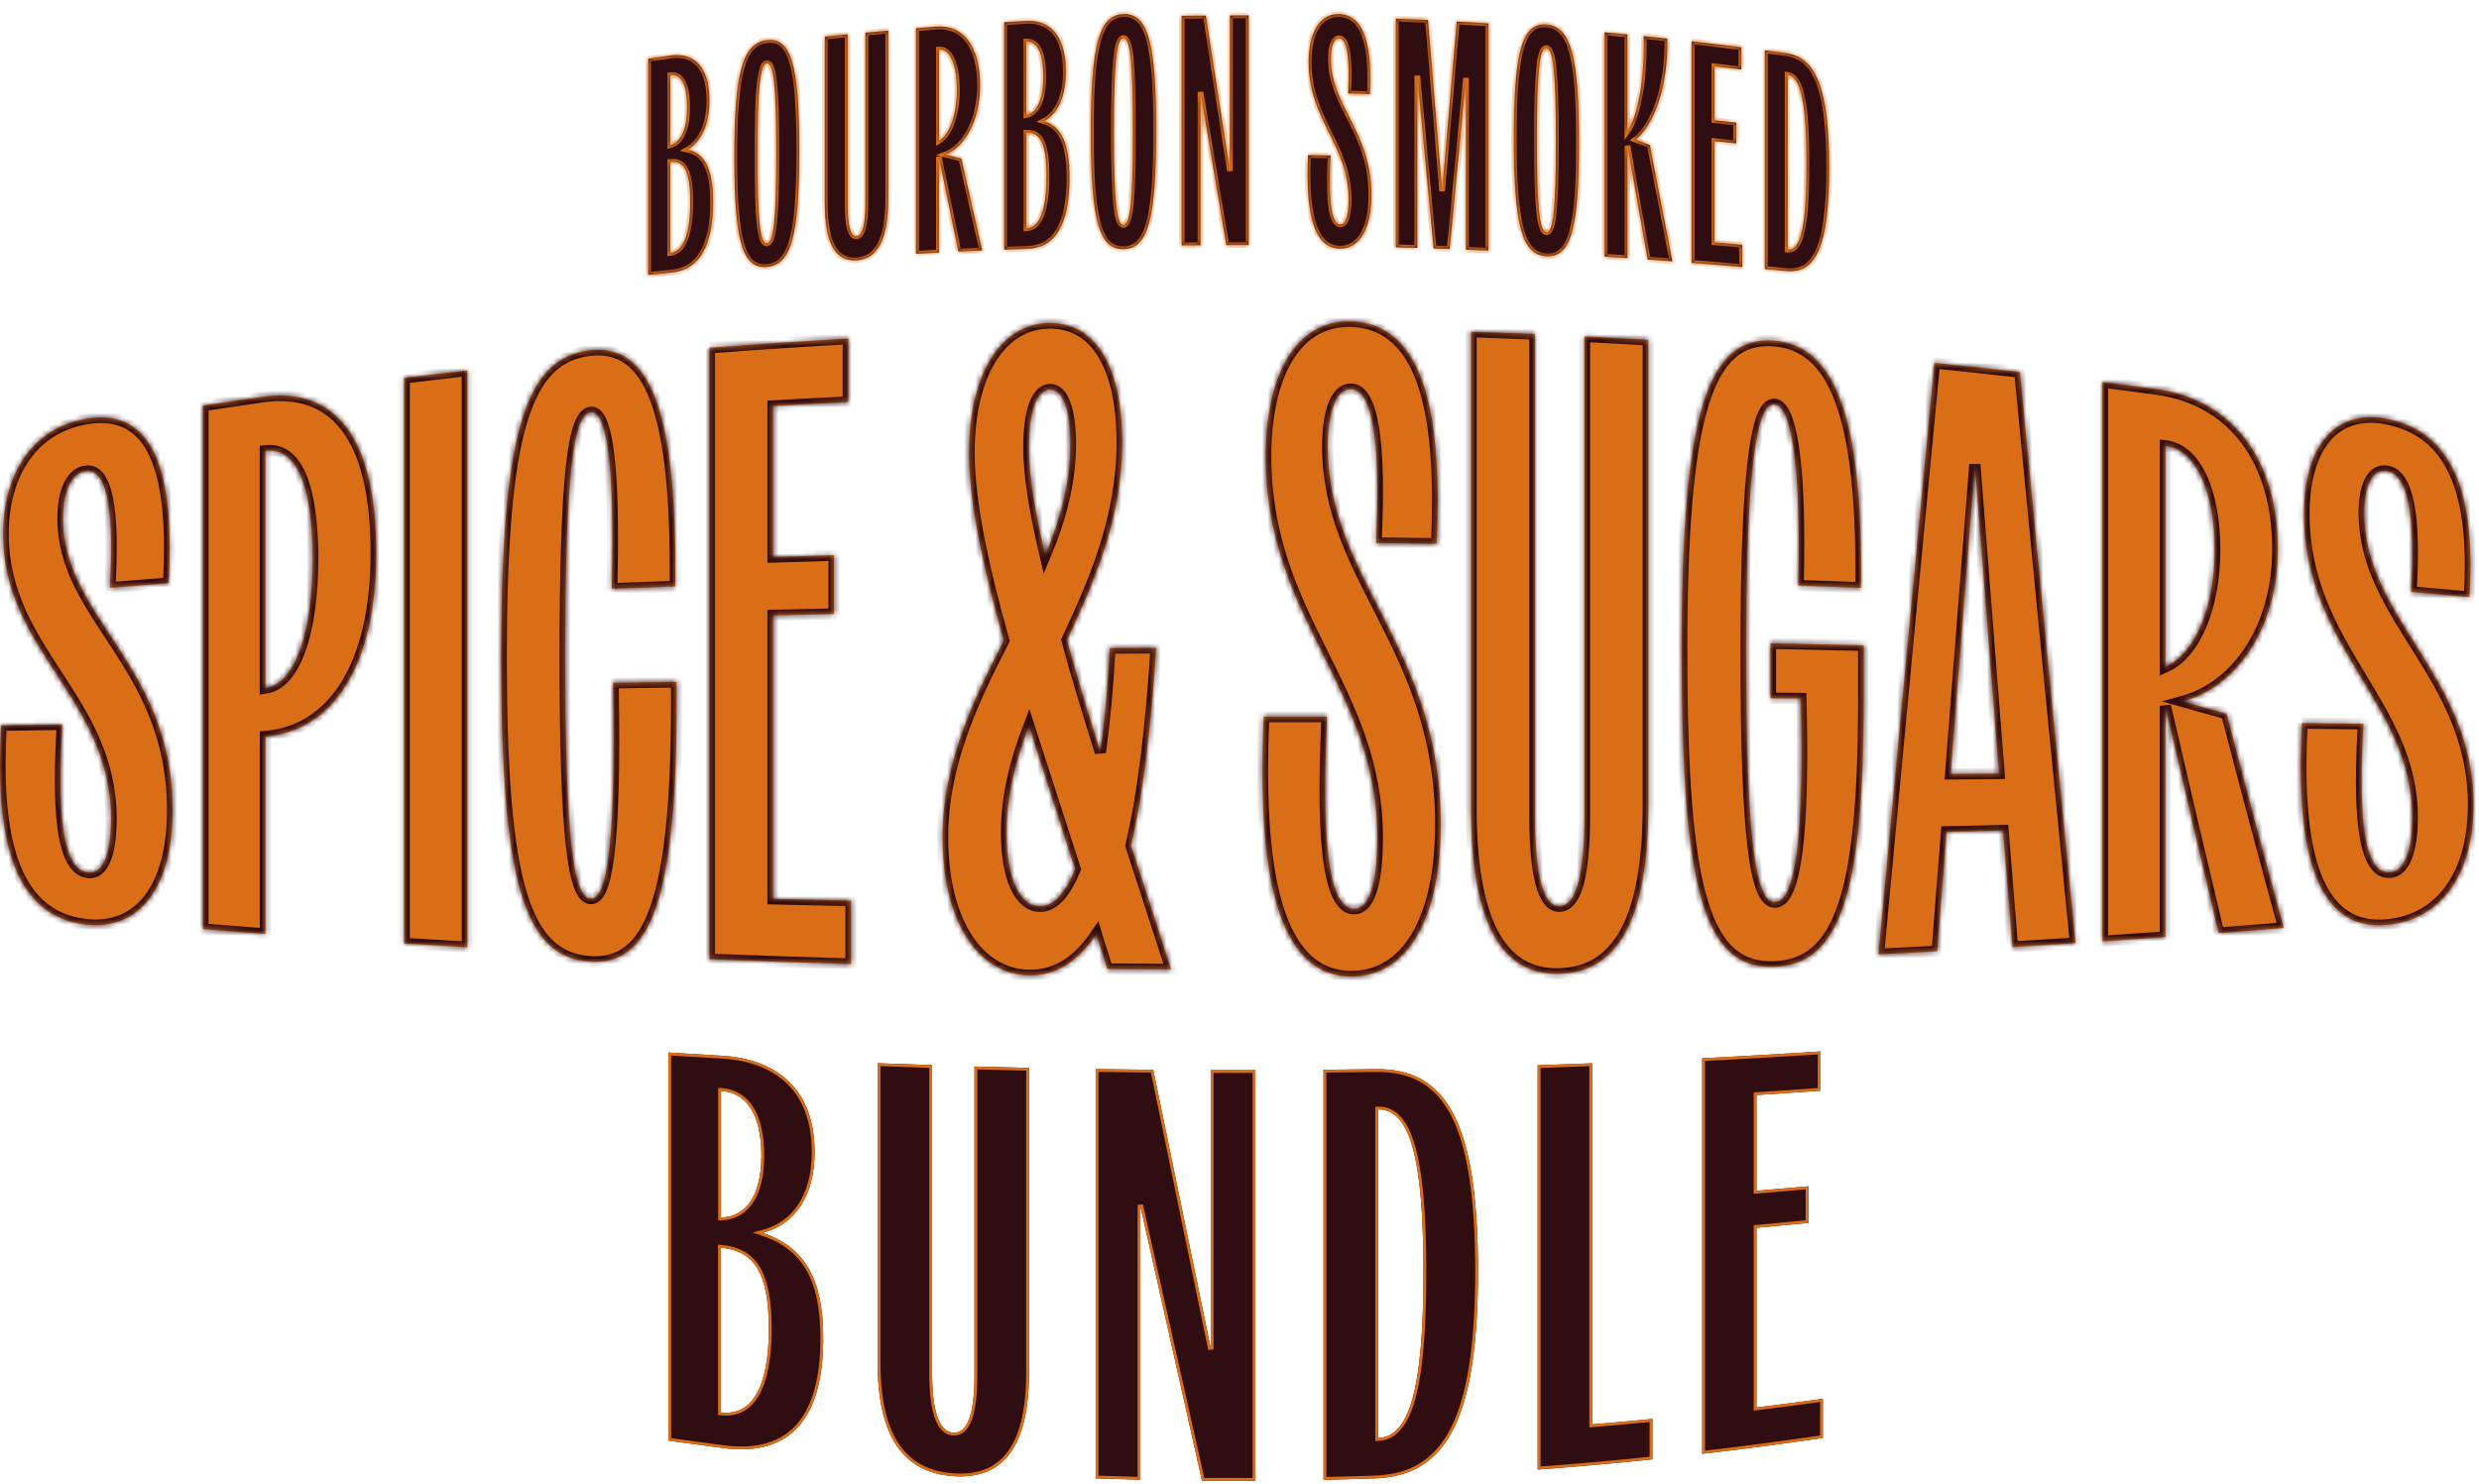 <svg xmlns="http://www.w3.org/2000/svg" fill="none" viewBox="0 0 441 264" height="264" width="441">
<g filter="url(#filter0_d_12336_2358)">
<mask fill="white" id="path-1-inside-1_12336_2358">
<path d="M0.206 127.056C3.83 127.008 7.439 126.961 11.08 126.897C10.605 135.974 9.782 152.829 15.765 153.273C18.931 153.495 19.754 148.314 19.754 143.721C19.738 122.224 0.538 113.923 0.554 92.965C0.554 82.716 5.445 74.336 15.069 72.562C28.444 70.106 30.945 84.205 29.995 101.757C26.497 102.026 23.015 102.312 19.532 102.597C20.355 88.751 19.058 81.243 15.195 81.845C12.726 82.209 11.207 85.425 11.207 90.256C11.191 107.919 30.691 116.157 30.707 142.121C30.707 155.839 24.93 163.506 15.417 162.54C1.709 161.098 -0.839 145.796 0.206 127.056Z"></path>
<path d="M36.089 70.17C39.508 69.647 42.943 69.14 46.377 68.649C59.642 66.653 66.923 75.762 66.923 96.355C66.923 116.252 59.42 128.006 47.216 129.067C47.216 140.774 47.216 152.481 47.216 164.187C43.513 163.902 39.809 163.617 36.105 163.332V70.186L36.089 70.17ZM55.621 97.417C55.621 84.443 52.772 77.52 47.2 78.217C47.2 92.3 47.2 106.367 47.2 120.45C52.645 119.658 55.621 110.121 55.621 97.417Z"></path>
<path d="M71.909 65.243C75.644 64.784 79.38 64.356 83.131 63.928V166.564C79.396 166.342 75.644 166.12 71.909 165.882V65.243Z"></path>
<path d="M89.162 115.095C89.162 75.207 93.341 61.52 105.101 60.316C115.295 59.303 120.486 70.027 120.122 102.359C116.355 102.486 112.588 102.613 108.821 102.755C109.422 79.104 107.744 71.152 105.101 71.374C101.983 71.643 100.542 82.463 100.542 114.81C100.542 147.174 101.983 157.772 105.101 157.898C107.618 158.009 109.66 150.754 109.058 119.499C112.825 119.436 116.593 119.388 120.36 119.341C120.724 159.403 115.295 169.684 105.101 169.13C93.23 168.449 89.178 155.142 89.162 115.095Z"></path>
<path d="M126.185 59.889C134.415 59.255 142.646 58.717 150.909 58.257V69.536C146.445 69.742 141.981 69.98 137.518 70.233V97.116C141.127 97.005 144.751 96.894 148.376 96.799C148.376 100.284 148.376 103.785 148.376 107.27C144.751 107.333 141.142 107.412 137.518 107.492V157.946C142.14 158.057 146.762 158.168 151.399 158.263V169.558C142.994 169.32 134.59 169.019 126.2 168.686V59.889H126.185Z"></path>
<path d="M167.671 147.142C167.671 133.978 172.989 122.873 178.561 111.991C174.81 98.605 172.388 87.231 172.388 78.518C172.388 64.831 177.833 55.738 186.428 55.485C194.785 55.247 199.629 63.01 199.629 76.68C199.629 90.035 194.785 101.314 189.815 111.895C191.509 118.216 193.566 124.869 195.751 131.871C196.479 126.501 197.08 120.323 197.444 113.321C200.183 113.321 202.937 113.305 205.675 113.29C204.82 126.485 203.491 138.715 201.196 148.473C203.586 155.807 205.96 163.158 208.35 170.508C204.551 170.492 200.753 170.461 196.97 170.429C196.368 168.306 195.64 166.342 195.038 164.235C191.889 168.924 188.011 171.633 183.056 171.554C173.86 171.395 167.687 161.748 167.687 147.142H167.671ZM184.972 159.277C187.393 159.308 189.451 157.043 191.271 152.671C188.533 144.148 185.779 135.657 183.04 127.182C180.745 133.186 179.052 139.475 179.052 146.113C179.052 154.366 181.473 159.245 184.987 159.277H184.972ZM185.937 96.846C188.596 90.494 190.417 83.967 190.417 76.981C190.417 70.978 189.087 67.271 186.776 67.318C184.354 67.382 183.025 71.453 183.025 77.615C183.025 82.637 184.117 89.084 185.937 96.846Z"></path>
<path d="M224.796 125.519C228.547 125.519 232.315 125.519 236.066 125.519C235.575 137.416 234.736 159.752 240.909 159.704C244.186 159.688 245.025 153.003 245.025 147.158C245.025 120.196 225.16 108.22 225.16 79.168C225.16 65.148 230.257 55.01 240.181 55.184C253.984 55.469 256.532 73.243 255.567 94.755C251.973 94.708 248.38 94.66 244.787 94.629C245.642 77.076 244.297 67.302 240.308 67.239C237.76 67.207 236.193 71.088 236.193 77.457C236.193 101.092 256.295 113.131 256.295 144.671C256.295 161.51 250.359 171.664 240.545 171.759C226.379 171.87 223.704 151.118 224.796 125.519Z"></path>
<path d="M261.692 141.408V57.022C265.491 57.148 269.274 57.291 273.057 57.449V143.103C273.057 153.7 274.513 159.308 277.41 159.261C280.433 159.197 281.873 153.59 281.873 143.039C281.873 114.652 281.873 86.249 281.873 57.861C285.656 58.051 289.439 58.257 293.223 58.479V141.202C293.223 161.288 288.031 170.983 277.394 171.284C266.884 171.554 261.676 161.938 261.676 141.392L261.692 141.408Z"></path>
<path d="M299.158 114.05C299.158 71.437 303.748 57.655 315.667 58.637C326.13 59.524 331.417 71.326 331.053 102.597C327.333 102.454 323.613 102.327 319.878 102.201C320.479 78.613 318.311 70.138 315.667 69.948C312.533 69.726 310.618 80.672 310.618 114.224C310.618 147.617 312.312 158.643 315.794 158.532C319.403 158.405 320.97 146.651 320.368 122.287C318.564 122.271 316.759 122.256 314.955 122.24V112.466C320.495 112.577 326.019 112.703 331.543 112.83C331.543 115.872 331.543 118.913 331.543 121.971C331.543 122.129 331.543 122.271 331.543 122.43C331.543 157.677 327.111 169.494 315.794 170.033C303.4 170.603 299.158 157.312 299.174 114.066L299.158 114.05Z"></path>
<path d="M344.143 62.582C349.208 63.089 354.273 63.643 359.322 64.213C362.63 98.668 365.923 132.552 369.215 165.819C365.479 166.057 361.744 166.294 358.008 166.516C357.454 159.625 356.9 152.702 356.331 145.78C352.991 145.859 349.635 145.938 346.28 146.017C345.726 153.083 345.156 160.18 344.602 167.276C341.135 167.467 337.653 167.641 334.171 167.815C337.495 132.267 340.803 97.163 344.127 62.598L344.143 62.582ZM355.618 135.641C354.178 117.44 352.753 99.096 351.313 80.641C349.873 98.874 348.448 117.234 347.008 135.705C349.888 135.689 352.753 135.673 355.618 135.641Z"></path>
<path d="M374.043 65.988C377.335 66.4 380.627 66.843 383.904 67.287C397.073 69.188 405.209 79.659 405.209 95.706C405.209 109.678 398.023 120.165 388.288 122.826C390.9 123.57 393.496 124.283 396.108 125.012C399.495 138.034 402.882 150.754 406.269 163.126C402.423 163.443 398.561 163.744 394.683 164.029C391.533 150.849 388.367 137.352 385.202 123.602V164.726C381.482 164.995 377.762 165.249 374.027 165.502V65.988H374.043ZM393.987 95.817C393.987 85.361 390.552 77.979 385.218 77.33V116.664C390.552 114.303 393.987 105.876 393.987 95.817Z"></path>
<path d="M409.498 126.66C413.155 126.707 416.795 126.755 420.436 126.802C419.961 136.069 419.154 153.669 425.137 153.225C428.303 153.003 429.126 147.871 429.126 143.42C429.142 123.159 409.878 113.099 409.862 89.448C409.862 78.122 414.817 70.756 424.44 72.498C437.8 75.017 440.221 88.466 439.303 104.244C435.837 103.927 432.371 103.626 428.904 103.325C429.727 90.019 428.445 82.431 424.567 81.829C422.098 81.465 420.578 84.3 420.578 89.258C420.594 108.014 440.032 118.232 440.016 141.202C440.016 153.574 434.302 161.589 424.805 162.556C411.065 163.981 408.454 147.316 409.514 126.66H409.498Z"></path>
</mask>
<path fill="#DA6E16" d="M0.206 127.056C3.83 127.008 7.439 126.961 11.08 126.897C10.605 135.974 9.782 152.829 15.765 153.273C18.931 153.495 19.754 148.314 19.754 143.721C19.738 122.224 0.538 113.923 0.554 92.965C0.554 82.716 5.445 74.336 15.069 72.562C28.444 70.106 30.945 84.205 29.995 101.757C26.497 102.026 23.015 102.312 19.532 102.597C20.355 88.751 19.058 81.243 15.195 81.845C12.726 82.209 11.207 85.425 11.207 90.256C11.191 107.919 30.691 116.157 30.707 142.121C30.707 155.839 24.93 163.506 15.417 162.54C1.709 161.098 -0.839 145.796 0.206 127.056Z"></path>
<path fill="#DA6E16" d="M36.089 70.17C39.508 69.647 42.943 69.14 46.377 68.649C59.642 66.653 66.923 75.762 66.923 96.355C66.923 116.252 59.42 128.006 47.216 129.067C47.216 140.774 47.216 152.481 47.216 164.187C43.513 163.902 39.809 163.617 36.105 163.332V70.186L36.089 70.17ZM55.621 97.417C55.621 84.443 52.772 77.52 47.2 78.217C47.2 92.3 47.2 106.367 47.2 120.45C52.645 119.658 55.621 110.121 55.621 97.417Z"></path>
<path fill="#DA6E16" d="M71.909 65.243C75.644 64.784 79.38 64.356 83.131 63.928V166.564C79.396 166.342 75.644 166.12 71.909 165.882V65.243Z"></path>
<path fill="#DA6E16" d="M89.162 115.095C89.162 75.207 93.341 61.52 105.101 60.316C115.295 59.303 120.486 70.027 120.122 102.359C116.355 102.486 112.588 102.613 108.821 102.755C109.422 79.104 107.744 71.152 105.101 71.374C101.983 71.643 100.542 82.463 100.542 114.81C100.542 147.174 101.983 157.772 105.101 157.898C107.618 158.009 109.66 150.754 109.058 119.499C112.825 119.436 116.593 119.388 120.36 119.341C120.724 159.403 115.295 169.684 105.101 169.13C93.23 168.449 89.178 155.142 89.162 115.095Z"></path>
<path fill="#DA6E16" d="M126.185 59.889C134.415 59.255 142.646 58.717 150.909 58.257V69.536C146.445 69.742 141.981 69.98 137.518 70.233V97.116C141.127 97.005 144.751 96.894 148.376 96.799C148.376 100.284 148.376 103.785 148.376 107.27C144.751 107.333 141.142 107.412 137.518 107.492V157.946C142.14 158.057 146.762 158.168 151.399 158.263V169.558C142.994 169.32 134.59 169.019 126.2 168.686V59.889H126.185Z"></path>
<path fill="#DA6E16" d="M167.671 147.142C167.671 133.978 172.989 122.873 178.561 111.991C174.81 98.605 172.388 87.231 172.388 78.518C172.388 64.831 177.833 55.738 186.428 55.485C194.785 55.247 199.629 63.01 199.629 76.68C199.629 90.035 194.785 101.314 189.815 111.895C191.509 118.216 193.566 124.869 195.751 131.871C196.479 126.501 197.08 120.323 197.444 113.321C200.183 113.321 202.937 113.305 205.675 113.29C204.82 126.485 203.491 138.715 201.196 148.473C203.586 155.807 205.96 163.158 208.35 170.508C204.551 170.492 200.753 170.461 196.97 170.429C196.368 168.306 195.64 166.342 195.038 164.235C191.889 168.924 188.011 171.633 183.056 171.554C173.86 171.395 167.687 161.748 167.687 147.142H167.671ZM184.972 159.277C187.393 159.308 189.451 157.043 191.271 152.671C188.533 144.148 185.779 135.657 183.04 127.182C180.745 133.186 179.052 139.475 179.052 146.113C179.052 154.366 181.473 159.245 184.987 159.277H184.972ZM185.937 96.846C188.596 90.494 190.417 83.967 190.417 76.981C190.417 70.978 189.087 67.271 186.776 67.318C184.354 67.382 183.025 71.453 183.025 77.615C183.025 82.637 184.117 89.084 185.937 96.846Z"></path>
<path fill="#DA6E16" d="M224.796 125.519C228.547 125.519 232.315 125.519 236.066 125.519C235.575 137.416 234.736 159.752 240.909 159.704C244.186 159.688 245.025 153.003 245.025 147.158C245.025 120.196 225.16 108.22 225.16 79.168C225.16 65.148 230.257 55.01 240.181 55.184C253.984 55.469 256.532 73.243 255.567 94.755C251.973 94.708 248.38 94.66 244.787 94.629C245.642 77.076 244.297 67.302 240.308 67.239C237.76 67.207 236.193 71.088 236.193 77.457C236.193 101.092 256.295 113.131 256.295 144.671C256.295 161.51 250.359 171.664 240.545 171.759C226.379 171.87 223.704 151.118 224.796 125.519Z"></path>
<path fill="#DA6E16" d="M261.692 141.408V57.022C265.491 57.148 269.274 57.291 273.057 57.449V143.103C273.057 153.7 274.513 159.308 277.41 159.261C280.433 159.197 281.873 153.59 281.873 143.039C281.873 114.652 281.873 86.249 281.873 57.861C285.656 58.051 289.439 58.257 293.223 58.479V141.202C293.223 161.288 288.031 170.983 277.394 171.284C266.884 171.554 261.676 161.938 261.676 141.392L261.692 141.408Z"></path>
<path fill="#DA6E16" d="M299.158 114.05C299.158 71.437 303.748 57.655 315.667 58.637C326.13 59.524 331.417 71.326 331.053 102.597C327.333 102.454 323.613 102.327 319.878 102.201C320.479 78.613 318.311 70.138 315.667 69.948C312.533 69.726 310.618 80.672 310.618 114.224C310.618 147.617 312.312 158.643 315.794 158.532C319.403 158.405 320.97 146.651 320.368 122.287C318.564 122.271 316.759 122.256 314.955 122.24V112.466C320.495 112.577 326.019 112.703 331.543 112.83C331.543 115.872 331.543 118.913 331.543 121.971C331.543 122.129 331.543 122.271 331.543 122.43C331.543 157.677 327.111 169.494 315.794 170.033C303.4 170.603 299.158 157.312 299.174 114.066L299.158 114.05Z"></path>
<path fill="#DA6E16" d="M344.143 62.582C349.208 63.089 354.273 63.643 359.322 64.213C362.63 98.668 365.923 132.552 369.215 165.819C365.479 166.057 361.744 166.294 358.008 166.516C357.454 159.625 356.9 152.702 356.331 145.78C352.991 145.859 349.635 145.938 346.28 146.017C345.726 153.083 345.156 160.18 344.602 167.276C341.135 167.467 337.653 167.641 334.171 167.815C337.495 132.267 340.803 97.163 344.127 62.598L344.143 62.582ZM355.618 135.641C354.178 117.44 352.753 99.096 351.313 80.641C349.873 98.874 348.448 117.234 347.008 135.705C349.888 135.689 352.753 135.673 355.618 135.641Z"></path>
<path fill="#DA6E16" d="M374.043 65.988C377.335 66.4 380.627 66.843 383.904 67.287C397.073 69.188 405.209 79.659 405.209 95.706C405.209 109.678 398.023 120.165 388.288 122.826C390.9 123.57 393.496 124.283 396.108 125.012C399.495 138.034 402.882 150.754 406.269 163.126C402.423 163.443 398.561 163.744 394.683 164.029C391.533 150.849 388.367 137.352 385.202 123.602V164.726C381.482 164.995 377.762 165.249 374.027 165.502V65.988H374.043ZM393.987 95.817C393.987 85.361 390.552 77.979 385.218 77.33V116.664C390.552 114.303 393.987 105.876 393.987 95.817Z"></path>
<path fill="#DA6E16" d="M409.498 126.66C413.155 126.707 416.795 126.755 420.436 126.802C419.961 136.069 419.154 153.669 425.137 153.225C428.303 153.003 429.126 147.871 429.126 143.42C429.142 123.159 409.878 113.099 409.862 89.448C409.862 78.122 414.817 70.756 424.44 72.498C437.8 75.017 440.221 88.466 439.303 104.244C435.837 103.927 432.371 103.626 428.904 103.325C429.727 90.019 428.445 82.431 424.567 81.829C422.098 81.465 420.578 84.3 420.578 89.258C420.594 108.014 440.032 118.232 440.016 141.202C440.016 153.574 434.302 161.589 424.805 162.556C411.065 163.981 408.454 147.316 409.514 126.66H409.498Z"></path>
<path mask="url(#path-1-inside-1_12336_2358)" stroke-width="2" stroke="#300D11" d="M0.206 127.056C3.83 127.008 7.439 126.961 11.08 126.897C10.605 135.974 9.782 152.829 15.765 153.273C18.931 153.495 19.754 148.314 19.754 143.721C19.738 122.224 0.538 113.923 0.554 92.965C0.554 82.716 5.445 74.336 15.069 72.562C28.444 70.106 30.945 84.205 29.995 101.757C26.497 102.026 23.015 102.312 19.532 102.597C20.355 88.751 19.058 81.243 15.195 81.845C12.726 82.209 11.207 85.425 11.207 90.256C11.191 107.919 30.691 116.157 30.707 142.121C30.707 155.839 24.93 163.506 15.417 162.54C1.709 161.098 -0.839 145.796 0.206 127.056Z"></path>
<path mask="url(#path-1-inside-1_12336_2358)" stroke-width="2" stroke="#300D11" d="M36.089 70.17C39.508 69.647 42.943 69.14 46.377 68.649C59.642 66.653 66.923 75.762 66.923 96.355C66.923 116.252 59.42 128.006 47.216 129.067C47.216 140.774 47.216 152.481 47.216 164.187C43.513 163.902 39.809 163.617 36.105 163.332V70.186L36.089 70.17ZM55.621 97.417C55.621 84.443 52.772 77.52 47.2 78.217C47.2 92.3 47.2 106.367 47.2 120.45C52.645 119.658 55.621 110.121 55.621 97.417Z"></path>
<path mask="url(#path-1-inside-1_12336_2358)" stroke-width="2" stroke="#300D11" d="M71.909 65.243C75.644 64.784 79.38 64.356 83.131 63.928V166.564C79.396 166.342 75.644 166.12 71.909 165.882V65.243Z"></path>
<path mask="url(#path-1-inside-1_12336_2358)" stroke-width="2" stroke="#300D11" d="M89.162 115.095C89.162 75.207 93.341 61.52 105.101 60.316C115.295 59.303 120.486 70.027 120.122 102.359C116.355 102.486 112.588 102.613 108.821 102.755C109.422 79.104 107.744 71.152 105.101 71.374C101.983 71.643 100.542 82.463 100.542 114.81C100.542 147.174 101.983 157.772 105.101 157.898C107.618 158.009 109.66 150.754 109.058 119.499C112.825 119.436 116.593 119.388 120.36 119.341C120.724 159.403 115.295 169.684 105.101 169.13C93.23 168.449 89.178 155.142 89.162 115.095Z"></path>
<path mask="url(#path-1-inside-1_12336_2358)" stroke-width="2" stroke="#300D11" d="M126.185 59.889C134.415 59.255 142.646 58.717 150.909 58.257V69.536C146.445 69.742 141.981 69.98 137.518 70.233V97.116C141.127 97.005 144.751 96.894 148.376 96.799C148.376 100.284 148.376 103.785 148.376 107.27C144.751 107.333 141.142 107.412 137.518 107.492V157.946C142.14 158.057 146.762 158.168 151.399 158.263V169.558C142.994 169.32 134.59 169.019 126.2 168.686V59.889H126.185Z"></path>
<path mask="url(#path-1-inside-1_12336_2358)" stroke-width="2" stroke="#300D11" d="M167.671 147.142C167.671 133.978 172.989 122.873 178.561 111.991C174.81 98.605 172.388 87.231 172.388 78.518C172.388 64.831 177.833 55.738 186.428 55.485C194.785 55.247 199.629 63.01 199.629 76.68C199.629 90.035 194.785 101.314 189.815 111.895C191.509 118.216 193.566 124.869 195.751 131.871C196.479 126.501 197.08 120.323 197.444 113.321C200.183 113.321 202.937 113.305 205.675 113.29C204.82 126.485 203.491 138.715 201.196 148.473C203.586 155.807 205.96 163.158 208.35 170.508C204.551 170.492 200.753 170.461 196.97 170.429C196.368 168.306 195.64 166.342 195.038 164.235C191.889 168.924 188.011 171.633 183.056 171.554C173.86 171.395 167.687 161.748 167.687 147.142H167.671ZM184.972 159.277C187.393 159.308 189.451 157.043 191.271 152.671C188.533 144.148 185.779 135.657 183.04 127.182C180.745 133.186 179.052 139.475 179.052 146.113C179.052 154.366 181.473 159.245 184.987 159.277H184.972ZM185.937 96.846C188.596 90.494 190.417 83.967 190.417 76.981C190.417 70.978 189.087 67.271 186.776 67.318C184.354 67.382 183.025 71.453 183.025 77.615C183.025 82.637 184.117 89.084 185.937 96.846Z"></path>
<path mask="url(#path-1-inside-1_12336_2358)" stroke-width="2" stroke="#300D11" d="M224.796 125.519C228.547 125.519 232.315 125.519 236.066 125.519C235.575 137.416 234.736 159.752 240.909 159.704C244.186 159.688 245.025 153.003 245.025 147.158C245.025 120.196 225.16 108.22 225.16 79.168C225.16 65.148 230.257 55.01 240.181 55.184C253.984 55.469 256.532 73.243 255.567 94.755C251.973 94.708 248.38 94.66 244.787 94.629C245.642 77.076 244.297 67.302 240.308 67.239C237.76 67.207 236.193 71.088 236.193 77.457C236.193 101.092 256.295 113.131 256.295 144.671C256.295 161.51 250.359 171.664 240.545 171.759C226.379 171.87 223.704 151.118 224.796 125.519Z"></path>
<path mask="url(#path-1-inside-1_12336_2358)" stroke-width="2" stroke="#300D11" d="M261.692 141.408V57.022C265.491 57.148 269.274 57.291 273.057 57.449V143.103C273.057 153.7 274.513 159.308 277.41 159.261C280.433 159.197 281.873 153.59 281.873 143.039C281.873 114.652 281.873 86.249 281.873 57.861C285.656 58.051 289.439 58.257 293.223 58.479V141.202C293.223 161.288 288.031 170.983 277.394 171.284C266.884 171.554 261.676 161.938 261.676 141.392L261.692 141.408Z"></path>
<path mask="url(#path-1-inside-1_12336_2358)" stroke-width="2" stroke="#300D11" d="M299.158 114.05C299.158 71.437 303.748 57.655 315.667 58.637C326.13 59.524 331.417 71.326 331.053 102.597C327.333 102.454 323.613 102.327 319.878 102.201C320.479 78.613 318.311 70.138 315.667 69.948C312.533 69.726 310.618 80.672 310.618 114.224C310.618 147.617 312.312 158.643 315.794 158.532C319.403 158.405 320.97 146.651 320.368 122.287C318.564 122.271 316.759 122.256 314.955 122.24V112.466C320.495 112.577 326.019 112.703 331.543 112.83C331.543 115.872 331.543 118.913 331.543 121.971C331.543 122.129 331.543 122.271 331.543 122.43C331.543 157.677 327.111 169.494 315.794 170.033C303.4 170.603 299.158 157.312 299.174 114.066L299.158 114.05Z"></path>
<path mask="url(#path-1-inside-1_12336_2358)" stroke-width="2" stroke="#300D11" d="M344.143 62.582C349.208 63.089 354.273 63.643 359.322 64.213C362.63 98.668 365.923 132.552 369.215 165.819C365.479 166.057 361.744 166.294 358.008 166.516C357.454 159.625 356.9 152.702 356.331 145.78C352.991 145.859 349.635 145.938 346.28 146.017C345.726 153.083 345.156 160.18 344.602 167.276C341.135 167.467 337.653 167.641 334.171 167.815C337.495 132.267 340.803 97.163 344.127 62.598L344.143 62.582ZM355.618 135.641C354.178 117.44 352.753 99.096 351.313 80.641C349.873 98.874 348.448 117.234 347.008 135.705C349.888 135.689 352.753 135.673 355.618 135.641Z"></path>
<path mask="url(#path-1-inside-1_12336_2358)" stroke-width="2" stroke="#300D11" d="M374.043 65.988C377.335 66.4 380.627 66.843 383.904 67.287C397.073 69.188 405.209 79.659 405.209 95.706C405.209 109.678 398.023 120.165 388.288 122.826C390.9 123.57 393.496 124.283 396.108 125.012C399.495 138.034 402.882 150.754 406.269 163.126C402.423 163.443 398.561 163.744 394.683 164.029C391.533 150.849 388.367 137.352 385.202 123.602V164.726C381.482 164.995 377.762 165.249 374.027 165.502V65.988H374.043ZM393.987 95.817C393.987 85.361 390.552 77.979 385.218 77.33V116.664C390.552 114.303 393.987 105.876 393.987 95.817Z"></path>
<path mask="url(#path-1-inside-1_12336_2358)" stroke-width="2" stroke="#300D11" d="M409.498 126.66C413.155 126.707 416.795 126.755 420.436 126.802C419.961 136.069 419.154 153.669 425.137 153.225C428.303 153.003 429.126 147.871 429.126 143.42C429.142 123.159 409.878 113.099 409.862 89.448C409.862 78.122 414.817 70.756 424.44 72.498C437.8 75.017 440.221 88.466 439.303 104.244C435.837 103.927 432.371 103.626 428.904 103.325C429.727 90.019 428.445 82.431 424.567 81.829C422.098 81.465 420.578 84.3 420.578 89.258C420.594 108.014 440.032 118.232 440.016 141.202C440.016 153.574 434.302 161.589 424.805 162.556C411.065 163.981 408.454 147.316 409.514 126.66H409.498Z"></path>
</g>
<g filter="url(#filter1_d_12336_2358)">
<mask fill="white" id="path-2-inside-2_12336_2358">
<path d="M115.311 8.452C116.624 8.262 117.954 8.072 119.268 7.882C122.75 7.375 126.201 9.038 126.201 15.882C126.201 20.111 124.776 23.232 122.323 24.626C125.472 25.307 126.85 28.159 126.85 33.957C126.85 41.703 124.475 46.028 119.442 46.503C118.065 46.63 116.688 46.772 115.311 46.915V8.452ZM122.243 17.102C122.243 12.84 121.04 11.114 119.236 11.367V23.834C120.961 23.406 122.243 21.204 122.243 17.102ZM122.797 33.925C122.797 28.381 121.674 26.511 119.22 26.812V43.034C121.547 42.796 122.797 39.628 122.797 33.925Z"></path>
<path d="M130.633 25.909C130.633 10.892 132.105 5.664 136.41 5.141C140.763 4.619 142.187 9.561 142.187 24.769C142.187 39.976 140.763 45.156 136.41 45.505C132.089 45.853 130.633 40.959 130.633 25.925V25.909ZM138.104 25.149C138.104 13.331 137.629 9.102 136.426 9.244C135.223 9.387 134.748 13.696 134.748 25.482C134.748 37.267 135.223 41.434 136.426 41.323C137.629 41.228 138.104 36.967 138.104 25.149Z"></path>
<path d="M146.73 34.115V4.508C148.091 4.365 149.437 4.239 150.798 4.096V34.416C150.798 38.17 151.32 40.119 152.349 40.056C153.426 39.976 153.948 37.949 153.948 34.194V3.811C155.309 3.684 156.655 3.557 158.016 3.446V33.291C158.016 40.562 156.164 44.095 152.349 44.333C148.598 44.57 146.73 41.307 146.73 34.115Z"></path>
<path d="M162.97 3.019C164.173 2.924 165.36 2.829 166.563 2.734C171.359 2.369 174.351 6.171 174.351 13.22C174.351 19.335 171.707 24.151 168.162 25.513C169.112 25.751 170.061 25.973 171.011 26.21C172.246 31.66 173.496 37.109 174.731 42.574C173.322 42.638 171.897 42.701 170.489 42.764C169.333 37.141 168.178 31.517 167.022 25.909C167.022 31.581 167.022 37.252 167.022 42.939C165.661 43.002 164.316 43.081 162.954 43.16V3.019H162.97ZM170.235 13.949C170.235 9.514 168.985 6.662 167.038 6.805C167.038 12.223 167.038 17.656 167.038 23.074C168.985 21.917 170.235 18.21 170.235 13.949Z"></path>
<path d="M178.64 1.942C179.97 1.862 181.299 1.799 182.629 1.72C186.143 1.53 189.609 3.589 189.609 10.749C189.609 15.169 188.185 18.29 185.716 19.557C188.881 20.523 190.258 23.628 190.258 29.664C190.258 37.743 187.868 42.099 182.803 42.273C181.41 42.321 180.033 42.368 178.64 42.432V1.942ZM185.605 11.668C185.605 7.201 184.386 5.284 182.566 5.379V18.48C184.291 18.163 185.605 15.961 185.605 11.668ZM186.175 29.347C186.175 23.549 185.051 21.49 182.582 21.601V38.646C184.924 38.566 186.175 35.335 186.175 29.347Z"></path>
<path d="M194.057 21.569C194.057 5.918 195.529 0.627 199.866 0.5C204.251 0.373 205.675 5.617 205.675 21.299C205.675 36.998 204.251 42.258 199.866 42.337C195.529 42.416 194.057 37.22 194.057 21.585V21.569ZM201.544 21.379C201.544 9.133 201.069 4.73 199.85 4.761C198.632 4.793 198.157 9.229 198.157 21.458C198.157 33.687 198.632 38.044 199.85 38.028C201.069 38.012 201.544 33.624 201.544 21.379Z"></path>
<path d="M210.218 0.817C211.643 0.801 213.083 0.785 214.508 0.769C215.932 9.989 217.373 19.209 218.797 28.428V0.738C219.905 0.738 221.029 0.738 222.137 0.738V41.608C220.807 41.608 219.478 41.608 218.148 41.608C216.613 32.531 215.077 23.438 213.558 14.377C213.558 23.47 213.558 32.547 213.558 41.64C212.45 41.64 211.326 41.64 210.218 41.671V0.817Z"></path>
<path d="M232.663 25.593C234.008 25.608 235.354 25.64 236.699 25.656C236.525 29.901 236.224 37.885 238.44 37.933C239.612 37.949 239.912 35.572 239.912 33.466C239.912 23.787 232.805 19.399 232.805 9.023C232.805 4.017 234.626 0.421 238.187 0.5C243.125 0.627 244.044 7.027 243.695 14.741C242.413 14.71 241.131 14.662 239.833 14.63C240.134 8.341 239.659 4.84 238.234 4.809C237.316 4.777 236.762 6.171 236.762 8.452C236.762 16.896 243.964 21.331 243.964 32.689C243.964 38.741 241.843 42.305 238.329 42.242C233.264 42.162 232.299 34.749 232.695 25.593H232.663Z"></path>
<path d="M248.317 1.308C250.217 1.387 252.132 1.466 254.031 1.561C254.87 11.716 255.709 21.87 256.548 32.008C257.419 21.933 258.273 11.874 259.144 1.831C261.027 1.942 262.895 2.052 264.779 2.163V42.59C263.449 42.527 262.12 42.479 260.79 42.432V11.858C259.825 21.997 258.859 32.135 257.893 42.305C256.944 42.273 255.994 42.242 255.028 42.21C254.063 31.977 253.097 21.727 252.132 11.462V42.115C250.866 42.083 249.584 42.036 248.317 42.004V1.308Z"></path>
<path d="M269.306 22.614C269.306 7.106 270.778 2.021 275.099 2.353C279.468 2.702 280.892 7.993 280.892 23.375C280.892 38.757 279.468 43.826 275.099 43.604C270.778 43.382 269.306 38.139 269.306 22.63V22.614ZM276.793 23.09C276.793 11.034 276.318 6.646 275.099 6.551C273.88 6.456 273.405 10.797 273.405 22.868C273.405 34.939 273.88 39.279 275.099 39.343C276.302 39.406 276.793 35.129 276.793 23.09Z"></path>
<path d="M285.435 3.747C286.796 3.874 288.142 4.001 289.503 4.128V21.363C291.402 18.733 292.621 11.652 292.4 4.413C293.792 4.555 295.185 4.698 296.594 4.856C296.816 13.411 294.141 20.492 290.943 22.852C291.798 23.169 292.637 23.486 293.492 23.802C294.837 30.725 296.167 37.616 297.512 44.507C296.04 44.396 294.584 44.285 293.112 44.19C291.925 37.458 290.722 30.693 289.519 23.929V43.937C288.157 43.842 286.812 43.762 285.451 43.667V3.747H285.435Z"></path>
<path d="M300.931 5.347C303.875 5.68 306.819 6.044 309.763 6.409V10.369C308.165 10.179 306.566 9.989 304.983 9.799V19.399C306.281 19.541 307.563 19.684 308.861 19.826V23.517C307.563 23.375 306.281 23.248 304.983 23.105V41.117C306.629 41.26 308.291 41.402 309.937 41.56C309.937 42.875 309.937 44.206 309.937 45.521C306.93 45.251 303.938 45.014 300.931 44.776V5.347Z"></path>
<path d="M313.958 6.947C315.24 7.122 316.506 7.296 317.788 7.47C323.091 8.215 325.402 13.791 325.402 27.826C325.402 41.814 323.075 46.725 317.788 46.234C316.506 46.107 315.24 45.996 313.958 45.869V6.947ZM321.366 27.272C321.366 16.309 320.337 11.636 318.01 11.319V42.432C320.337 42.654 321.366 38.25 321.366 27.272Z"></path>
</mask>
<path fill="#300D11" d="M115.311 8.452C116.624 8.262 117.954 8.072 119.268 7.882C122.75 7.375 126.201 9.038 126.201 15.882C126.201 20.111 124.776 23.232 122.323 24.626C125.472 25.307 126.85 28.159 126.85 33.957C126.85 41.703 124.475 46.028 119.442 46.503C118.065 46.63 116.688 46.772 115.311 46.915V8.452ZM122.243 17.102C122.243 12.84 121.04 11.114 119.236 11.367V23.834C120.961 23.406 122.243 21.204 122.243 17.102ZM122.797 33.925C122.797 28.381 121.674 26.511 119.22 26.812V43.034C121.547 42.796 122.797 39.628 122.797 33.925Z"></path>
<path fill="#300D11" d="M130.633 25.909C130.633 10.892 132.105 5.664 136.41 5.141C140.763 4.619 142.187 9.561 142.187 24.769C142.187 39.976 140.763 45.156 136.41 45.505C132.089 45.853 130.633 40.959 130.633 25.925V25.909ZM138.104 25.149C138.104 13.331 137.629 9.102 136.426 9.244C135.223 9.387 134.748 13.696 134.748 25.482C134.748 37.267 135.223 41.434 136.426 41.323C137.629 41.228 138.104 36.967 138.104 25.149Z"></path>
<path fill="#300D11" d="M146.73 34.115V4.508C148.091 4.365 149.437 4.239 150.798 4.096V34.416C150.798 38.17 151.32 40.119 152.349 40.056C153.426 39.976 153.948 37.949 153.948 34.194V3.811C155.309 3.684 156.655 3.557 158.016 3.446V33.291C158.016 40.562 156.164 44.095 152.349 44.333C148.598 44.57 146.73 41.307 146.73 34.115Z"></path>
<path fill="#300D11" d="M162.97 3.019C164.173 2.924 165.36 2.829 166.563 2.734C171.359 2.369 174.351 6.171 174.351 13.22C174.351 19.335 171.707 24.151 168.162 25.513C169.112 25.751 170.061 25.973 171.011 26.21C172.246 31.66 173.496 37.109 174.731 42.574C173.322 42.638 171.897 42.701 170.489 42.764C169.333 37.141 168.178 31.517 167.022 25.909C167.022 31.581 167.022 37.252 167.022 42.939C165.661 43.002 164.316 43.081 162.954 43.16V3.019H162.97ZM170.235 13.949C170.235 9.514 168.985 6.662 167.038 6.805C167.038 12.223 167.038 17.656 167.038 23.074C168.985 21.917 170.235 18.21 170.235 13.949Z"></path>
<path fill="#300D11" d="M178.64 1.942C179.97 1.862 181.299 1.799 182.629 1.72C186.143 1.53 189.609 3.589 189.609 10.749C189.609 15.169 188.185 18.29 185.716 19.557C188.881 20.523 190.258 23.628 190.258 29.664C190.258 37.743 187.868 42.099 182.803 42.273C181.41 42.321 180.033 42.368 178.64 42.432V1.942ZM185.605 11.668C185.605 7.201 184.386 5.284 182.566 5.379V18.48C184.291 18.163 185.605 15.961 185.605 11.668ZM186.175 29.347C186.175 23.549 185.051 21.49 182.582 21.601V38.646C184.924 38.566 186.175 35.335 186.175 29.347Z"></path>
<path fill="#300D11" d="M194.057 21.569C194.057 5.918 195.529 0.627 199.866 0.5C204.251 0.373 205.675 5.617 205.675 21.299C205.675 36.998 204.251 42.258 199.866 42.337C195.529 42.416 194.057 37.22 194.057 21.585V21.569ZM201.544 21.379C201.544 9.133 201.069 4.73 199.85 4.761C198.632 4.793 198.157 9.229 198.157 21.458C198.157 33.687 198.632 38.044 199.85 38.028C201.069 38.012 201.544 33.624 201.544 21.379Z"></path>
<path fill="#300D11" d="M210.218 0.817C211.643 0.801 213.083 0.785 214.508 0.769C215.932 9.989 217.373 19.209 218.797 28.428V0.738C219.905 0.738 221.029 0.738 222.137 0.738V41.608C220.807 41.608 219.478 41.608 218.148 41.608C216.613 32.531 215.077 23.438 213.558 14.377C213.558 23.47 213.558 32.547 213.558 41.64C212.45 41.64 211.326 41.64 210.218 41.671V0.817Z"></path>
<path fill="#300D11" d="M232.663 25.593C234.008 25.608 235.354 25.64 236.699 25.656C236.525 29.901 236.224 37.885 238.44 37.933C239.612 37.949 239.912 35.572 239.912 33.466C239.912 23.787 232.805 19.399 232.805 9.023C232.805 4.017 234.626 0.421 238.187 0.5C243.125 0.627 244.044 7.027 243.695 14.741C242.413 14.71 241.131 14.662 239.833 14.63C240.134 8.341 239.659 4.84 238.234 4.809C237.316 4.777 236.762 6.171 236.762 8.452C236.762 16.896 243.964 21.331 243.964 32.689C243.964 38.741 241.843 42.305 238.329 42.242C233.264 42.162 232.299 34.749 232.695 25.593H232.663Z"></path>
<path fill="#300D11" d="M248.317 1.308C250.217 1.387 252.132 1.466 254.031 1.561C254.87 11.716 255.709 21.87 256.548 32.008C257.419 21.933 258.273 11.874 259.144 1.831C261.027 1.942 262.895 2.052 264.779 2.163V42.59C263.449 42.527 262.12 42.479 260.79 42.432V11.858C259.825 21.997 258.859 32.135 257.893 42.305C256.944 42.273 255.994 42.242 255.028 42.21C254.063 31.977 253.097 21.727 252.132 11.462V42.115C250.866 42.083 249.584 42.036 248.317 42.004V1.308Z"></path>
<path fill="#300D11" d="M269.306 22.614C269.306 7.106 270.778 2.021 275.099 2.353C279.468 2.702 280.892 7.993 280.892 23.375C280.892 38.757 279.468 43.826 275.099 43.604C270.778 43.382 269.306 38.139 269.306 22.63V22.614ZM276.793 23.09C276.793 11.034 276.318 6.646 275.099 6.551C273.88 6.456 273.405 10.797 273.405 22.868C273.405 34.939 273.88 39.279 275.099 39.343C276.302 39.406 276.793 35.129 276.793 23.09Z"></path>
<path fill="#300D11" d="M285.435 3.747C286.796 3.874 288.142 4.001 289.503 4.128V21.363C291.402 18.733 292.621 11.652 292.4 4.413C293.792 4.555 295.185 4.698 296.594 4.856C296.816 13.411 294.141 20.492 290.943 22.852C291.798 23.169 292.637 23.486 293.492 23.802C294.837 30.725 296.167 37.616 297.512 44.507C296.04 44.396 294.584 44.285 293.112 44.19C291.925 37.458 290.722 30.693 289.519 23.929V43.937C288.157 43.842 286.812 43.762 285.451 43.667V3.747H285.435Z"></path>
<path fill="#300D11" d="M300.931 5.347C303.875 5.68 306.819 6.044 309.763 6.409V10.369C308.165 10.179 306.566 9.989 304.983 9.799V19.399C306.281 19.541 307.563 19.684 308.861 19.826V23.517C307.563 23.375 306.281 23.248 304.983 23.105V41.117C306.629 41.26 308.291 41.402 309.937 41.56C309.937 42.875 309.937 44.206 309.937 45.521C306.93 45.251 303.938 45.014 300.931 44.776V5.347Z"></path>
<path fill="#300D11" d="M313.958 6.947C315.24 7.122 316.506 7.296 317.788 7.47C323.091 8.215 325.402 13.791 325.402 27.826C325.402 41.814 323.075 46.725 317.788 46.234C316.506 46.107 315.24 45.996 313.958 45.869V6.947ZM321.366 27.272C321.366 16.309 320.337 11.636 318.01 11.319V42.432C320.337 42.654 321.366 38.25 321.366 27.272Z"></path>
<path mask="url(#path-2-inside-2_12336_2358)" stroke="#DA6E16" d="M115.311 8.452C116.624 8.262 117.954 8.072 119.268 7.882C122.75 7.375 126.201 9.038 126.201 15.882C126.201 20.111 124.776 23.232 122.323 24.626C125.472 25.307 126.85 28.159 126.85 33.957C126.85 41.703 124.475 46.028 119.442 46.503C118.065 46.63 116.688 46.772 115.311 46.915V8.452ZM122.243 17.102C122.243 12.84 121.04 11.114 119.236 11.367V23.834C120.961 23.406 122.243 21.204 122.243 17.102ZM122.797 33.925C122.797 28.381 121.674 26.511 119.22 26.812V43.034C121.547 42.796 122.797 39.628 122.797 33.925Z"></path>
<path mask="url(#path-2-inside-2_12336_2358)" stroke="#DA6E16" d="M130.633 25.909C130.633 10.892 132.105 5.664 136.41 5.141C140.763 4.619 142.187 9.561 142.187 24.769C142.187 39.976 140.763 45.156 136.41 45.505C132.089 45.853 130.633 40.959 130.633 25.925V25.909ZM138.104 25.149C138.104 13.331 137.629 9.102 136.426 9.244C135.223 9.387 134.748 13.696 134.748 25.482C134.748 37.267 135.223 41.434 136.426 41.323C137.629 41.228 138.104 36.967 138.104 25.149Z"></path>
<path mask="url(#path-2-inside-2_12336_2358)" stroke="#DA6E16" d="M146.73 34.115V4.508C148.091 4.365 149.437 4.239 150.798 4.096V34.416C150.798 38.17 151.32 40.119 152.349 40.056C153.426 39.976 153.948 37.949 153.948 34.194V3.811C155.309 3.684 156.655 3.557 158.016 3.446V33.291C158.016 40.562 156.164 44.095 152.349 44.333C148.598 44.57 146.73 41.307 146.73 34.115Z"></path>
<path mask="url(#path-2-inside-2_12336_2358)" stroke="#DA6E16" d="M162.97 3.019C164.173 2.924 165.36 2.829 166.563 2.734C171.359 2.369 174.351 6.171 174.351 13.22C174.351 19.335 171.707 24.151 168.162 25.513C169.112 25.751 170.061 25.973 171.011 26.21C172.246 31.66 173.496 37.109 174.731 42.574C173.322 42.638 171.897 42.701 170.489 42.764C169.333 37.141 168.178 31.517 167.022 25.909C167.022 31.581 167.022 37.252 167.022 42.939C165.661 43.002 164.316 43.081 162.954 43.16V3.019H162.97ZM170.235 13.949C170.235 9.514 168.985 6.662 167.038 6.805C167.038 12.223 167.038 17.656 167.038 23.074C168.985 21.917 170.235 18.21 170.235 13.949Z"></path>
<path mask="url(#path-2-inside-2_12336_2358)" stroke="#DA6E16" d="M178.64 1.942C179.97 1.862 181.299 1.799 182.629 1.72C186.143 1.53 189.609 3.589 189.609 10.749C189.609 15.169 188.185 18.29 185.716 19.557C188.881 20.523 190.258 23.628 190.258 29.664C190.258 37.743 187.868 42.099 182.803 42.273C181.41 42.321 180.033 42.368 178.64 42.432V1.942ZM185.605 11.668C185.605 7.201 184.386 5.284 182.566 5.379V18.48C184.291 18.163 185.605 15.961 185.605 11.668ZM186.175 29.347C186.175 23.549 185.051 21.49 182.582 21.601V38.646C184.924 38.566 186.175 35.335 186.175 29.347Z"></path>
<path mask="url(#path-2-inside-2_12336_2358)" stroke="#DA6E16" d="M194.057 21.569C194.057 5.918 195.529 0.627 199.866 0.5C204.251 0.373 205.675 5.617 205.675 21.299C205.675 36.998 204.251 42.258 199.866 42.337C195.529 42.416 194.057 37.22 194.057 21.585V21.569ZM201.544 21.379C201.544 9.133 201.069 4.73 199.85 4.761C198.632 4.793 198.157 9.229 198.157 21.458C198.157 33.687 198.632 38.044 199.85 38.028C201.069 38.012 201.544 33.624 201.544 21.379Z"></path>
<path mask="url(#path-2-inside-2_12336_2358)" stroke="#DA6E16" d="M210.218 0.817C211.643 0.801 213.083 0.785 214.508 0.769C215.932 9.989 217.373 19.209 218.797 28.428V0.738C219.905 0.738 221.029 0.738 222.137 0.738V41.608C220.807 41.608 219.478 41.608 218.148 41.608C216.613 32.531 215.077 23.438 213.558 14.377C213.558 23.47 213.558 32.547 213.558 41.64C212.45 41.64 211.326 41.64 210.218 41.671V0.817Z"></path>
<path mask="url(#path-2-inside-2_12336_2358)" stroke="#DA6E16" d="M232.663 25.593C234.008 25.608 235.354 25.64 236.699 25.656C236.525 29.901 236.224 37.885 238.44 37.933C239.612 37.949 239.912 35.572 239.912 33.466C239.912 23.787 232.805 19.399 232.805 9.023C232.805 4.017 234.626 0.421 238.187 0.5C243.125 0.627 244.044 7.027 243.695 14.741C242.413 14.71 241.131 14.662 239.833 14.63C240.134 8.341 239.659 4.84 238.234 4.809C237.316 4.777 236.762 6.171 236.762 8.452C236.762 16.896 243.964 21.331 243.964 32.689C243.964 38.741 241.843 42.305 238.329 42.242C233.264 42.162 232.299 34.749 232.695 25.593H232.663Z"></path>
<path mask="url(#path-2-inside-2_12336_2358)" stroke="#DA6E16" d="M248.317 1.308C250.217 1.387 252.132 1.466 254.031 1.561C254.87 11.716 255.709 21.87 256.548 32.008C257.419 21.933 258.273 11.874 259.144 1.831C261.027 1.942 262.895 2.052 264.779 2.163V42.59C263.449 42.527 262.12 42.479 260.79 42.432V11.858C259.825 21.997 258.859 32.135 257.893 42.305C256.944 42.273 255.994 42.242 255.028 42.21C254.063 31.977 253.097 21.727 252.132 11.462V42.115C250.866 42.083 249.584 42.036 248.317 42.004V1.308Z"></path>
<path mask="url(#path-2-inside-2_12336_2358)" stroke="#DA6E16" d="M269.306 22.614C269.306 7.106 270.778 2.021 275.099 2.353C279.468 2.702 280.892 7.993 280.892 23.375C280.892 38.757 279.468 43.826 275.099 43.604C270.778 43.382 269.306 38.139 269.306 22.63V22.614ZM276.793 23.09C276.793 11.034 276.318 6.646 275.099 6.551C273.88 6.456 273.405 10.797 273.405 22.868C273.405 34.939 273.88 39.279 275.099 39.343C276.302 39.406 276.793 35.129 276.793 23.09Z"></path>
<path mask="url(#path-2-inside-2_12336_2358)" stroke="#DA6E16" d="M285.435 3.747C286.796 3.874 288.142 4.001 289.503 4.128V21.363C291.402 18.733 292.621 11.652 292.4 4.413C293.792 4.555 295.185 4.698 296.594 4.856C296.816 13.411 294.141 20.492 290.943 22.852C291.798 23.169 292.637 23.486 293.492 23.802C294.837 30.725 296.167 37.616 297.512 44.507C296.04 44.396 294.584 44.285 293.112 44.19C291.925 37.458 290.722 30.693 289.519 23.929V43.937C288.157 43.842 286.812 43.762 285.451 43.667V3.747H285.435Z"></path>
<path mask="url(#path-2-inside-2_12336_2358)" stroke="#DA6E16" d="M300.931 5.347C303.875 5.68 306.819 6.044 309.763 6.409V10.369C308.165 10.179 306.566 9.989 304.983 9.799V19.399C306.281 19.541 307.563 19.684 308.861 19.826V23.517C307.563 23.375 306.281 23.248 304.983 23.105V41.117C306.629 41.26 308.291 41.402 309.937 41.56C309.937 42.875 309.937 44.206 309.937 45.521C306.93 45.251 303.938 45.014 300.931 44.776V5.347Z"></path>
<path mask="url(#path-2-inside-2_12336_2358)" stroke="#DA6E16" d="M313.958 6.947C315.24 7.122 316.506 7.296 317.788 7.47C323.091 8.215 325.402 13.791 325.402 27.826C325.402 41.814 323.075 46.725 317.788 46.234C316.506 46.107 315.24 45.996 313.958 45.869V6.947ZM321.366 27.272C321.366 16.309 320.337 11.636 318.01 11.319V42.432C320.337 42.654 321.366 38.25 321.366 27.272Z"></path>
</g>
<g filter="url(#filter2_d_12336_2358)">
<path fill="#300D11" d="M118.904 185.288C122.053 185.478 125.203 185.668 128.353 185.858C136.679 186.318 144.91 190.531 144.91 203.014C144.91 210.713 141.507 215.861 135.65 217.382C143.153 219.885 146.461 225.588 146.445 236.138C146.445 250.237 140.778 257.223 128.749 255.686C125.457 255.259 122.18 254.815 118.888 254.356C118.888 231.338 118.888 208.321 118.888 185.304L118.904 185.288ZM135.444 203.695C135.444 195.965 132.563 192.385 128.258 192.115V214.642C132.374 214.61 135.444 211.125 135.444 203.695ZM136.774 234.443C136.774 224.384 134.099 220.55 128.242 220.028V249.334C133.782 250.015 136.774 244.803 136.774 234.443Z"></path>
<path fill="#300D11" d="M156.132 240.479C156.132 222.721 156.132 204.947 156.132 187.189C159.361 187.316 162.59 187.426 165.819 187.537V242.3C165.819 249.08 167.054 252.772 169.539 252.93C172.119 253.104 173.353 249.572 173.353 242.76V187.775C176.582 187.87 179.827 187.949 183.056 188.028C183.056 206.056 183.056 224.083 183.056 242.126C183.056 255.29 178.609 261.31 169.539 260.676C160.564 260.011 156.132 253.453 156.132 240.495V240.479Z"></path>
<path fill="#300D11" d="M194.928 188.234C198.331 188.282 201.75 188.329 205.153 188.361C208.556 204.868 211.975 221.39 215.378 237.897C215.378 221.406 215.378 204.915 215.378 188.424C218.037 188.424 220.681 188.424 223.34 188.424V261.5C220.174 261.5 216.993 261.5 213.827 261.484C210.171 245.199 206.53 228.915 202.874 212.63V261.31C200.214 261.247 197.571 261.167 194.912 261.072V188.25L194.928 188.234Z"></path>
<path fill="#300D11" d="M235.449 188.361C238.519 188.329 241.574 188.298 244.645 188.25C257.355 188.06 262.927 197.707 262.927 224.146C262.927 250.459 257.355 260.597 244.645 261.072C241.574 261.183 238.519 261.262 235.449 261.326V188.345V188.361ZM253.224 224.416C253.224 203.775 250.739 195.331 245.167 195.426V253.896C250.739 253.706 253.224 245.073 253.224 224.432V224.416Z"></path>
<path fill="#300D11" d="M273.548 187.553C276.777 187.442 280.006 187.331 283.235 187.205V251.457C286.812 251.156 290.373 250.839 293.951 250.49V257.682C287.16 258.395 280.354 258.997 273.548 259.504C273.548 235.52 273.548 211.537 273.548 187.553Z"></path>
<path fill="#300D11" d="M302.815 186.318C309.842 185.953 316.854 185.557 323.866 185.098V192.084C320.068 192.353 316.269 192.622 312.47 192.86V209.889C315.557 209.636 318.627 209.367 321.714 209.097C321.714 211.267 321.714 213.438 321.714 215.608C318.643 215.909 315.557 216.194 312.47 216.479V248.447C316.411 247.956 320.337 247.449 324.278 246.91V253.88C317.139 254.926 309.985 255.876 302.815 256.7V186.318Z"></path>
<path stroke-width="0.5" stroke="#DA6E16" d="M195.162 188.487C198.419 188.533 201.691 188.578 204.948 188.609C206.636 196.796 208.329 204.988 210.021 213.18C211.726 221.437 213.431 229.694 215.133 237.947L215.628 237.897V188.674H223.09V261.249C220.073 261.249 217.043 261.249 214.027 261.234C212.214 253.157 210.403 245.08 208.594 237.002C206.77 228.86 204.945 220.718 203.117 212.575L202.624 212.63V261.052C200.132 260.992 197.654 260.918 195.162 260.83V188.487ZM244.648 188.5C247.794 188.453 250.479 189.015 252.741 190.279C255.002 191.543 256.859 193.517 258.331 196.328C261.283 201.964 262.677 210.933 262.677 224.147C262.677 237.296 261.283 246.358 258.329 252.186C256.855 255.093 254.996 257.19 252.732 258.59C250.609 259.903 248.114 260.613 245.22 260.793L244.636 260.822C241.652 260.93 238.682 261.007 235.698 261.069V188.609C238.686 188.578 241.659 188.546 244.648 188.5ZM156.382 187.447C159.445 187.567 162.507 187.673 165.569 187.778V242.301C165.569 245.7 165.878 248.35 166.511 250.18C167.103 251.891 168.007 252.952 169.267 253.151L169.522 253.18C170.232 253.228 170.858 253.018 171.387 252.562C171.909 252.111 172.325 251.43 172.648 250.551C173.295 248.795 173.604 246.173 173.604 242.76V188.031C176.667 188.121 179.744 188.196 182.807 188.272V242.126C182.807 248.69 181.696 253.421 179.497 256.428C177.313 259.414 174.026 260.739 169.557 260.427H169.558C165.135 260.099 161.859 258.326 159.678 255.057C157.487 251.773 156.382 246.951 156.382 240.494V187.447ZM282.984 251.729L283.256 251.706C286.742 251.413 290.214 251.103 293.7 250.765V257.456C287.076 258.149 280.437 258.738 273.798 259.234V187.794C276.86 187.689 279.922 187.582 282.984 187.463V251.729ZM323.616 191.85C319.895 192.114 316.174 192.378 312.454 192.61L312.22 192.625V210.16L312.49 210.139C315.487 209.893 318.469 209.631 321.464 209.369V215.381C318.468 215.674 315.458 215.952 312.447 216.231L312.22 216.251V248.73L312.501 248.694C316.348 248.215 320.181 247.721 324.028 247.196V253.663C317.055 254.683 310.067 255.61 303.064 256.418V186.555C309.925 186.198 316.77 185.81 323.616 185.363V191.85ZM128.338 186.108H128.339C132.469 186.335 136.548 187.493 139.591 190.116C142.625 192.732 144.66 196.833 144.66 203.014C144.66 206.828 143.817 209.99 142.267 212.379C140.719 214.765 138.456 216.395 135.587 217.14L134.771 217.353L135.571 217.619C139.274 218.855 141.923 220.871 143.65 223.867C145.383 226.871 146.203 230.885 146.195 236.138C146.195 243.163 144.782 248.361 141.921 251.61C139.072 254.846 134.742 256.2 128.781 255.439C125.562 255.02 122.357 254.585 119.138 254.137V185.552C122.204 185.737 125.271 185.922 128.338 186.108ZM245.163 195.176L244.917 195.181V254.155L245.176 254.146C246.642 254.096 247.906 253.486 248.965 252.279C250.016 251.081 250.863 249.298 251.526 246.9C252.854 242.103 253.474 234.755 253.474 224.432V224.416C253.474 214.093 252.853 206.792 251.525 202.077C250.862 199.72 250.014 197.986 248.96 196.844C247.897 195.693 246.63 195.151 245.163 195.176ZM127.992 249.555L128.212 249.582C129.639 249.758 130.917 249.554 132.028 248.973C133.138 248.392 134.064 247.442 134.803 246.153C136.276 243.584 137.023 239.638 137.023 234.443C137.023 229.402 136.355 225.87 134.917 223.528C133.465 221.164 131.251 220.045 128.265 219.778L127.992 219.754V249.555ZM128.008 214.894L128.26 214.892C130.396 214.875 132.269 213.958 133.599 212.088C134.921 210.227 135.694 207.44 135.694 203.695C135.694 199.804 134.97 196.921 133.674 194.969C132.37 193.006 130.501 192.006 128.273 191.866L128.008 191.85V214.894Z"></path>
</g>
<defs>
<filter color-interpolation-filters="sRGB" filterUnits="userSpaceOnUse" height="118.578" width="440.019" y="55.182" x="-0.003" id="filter0_d_12336_2358">
<feFlood result="BackgroundImageFix" flood-opacity="0"></feFlood>
<feColorMatrix result="hardAlpha" values="0 0 0 0 0 0 0 0 0 0 0 0 0 0 0 0 0 0 127 0" type="matrix" in="SourceAlpha"></feColorMatrix>
<feOffset dy="2"></feOffset>
<feComposite operator="out" in2="hardAlpha"></feComposite>
<feColorMatrix values="0 0 0 0 0.188 0 0 0 0 0.051 0 0 0 0 0.067 0 0 0 1 0" type="matrix"></feColorMatrix>
<feBlend result="effect1_dropShadow_12336_2358" in2="BackgroundImageFix" mode="normal"></feBlend>
<feBlend result="shape" in2="effect1_dropShadow_12336_2358" in="SourceGraphic" mode="normal"></feBlend>
</filter>
<filter color-interpolation-filters="sRGB" filterUnits="userSpaceOnUse" height="48.417" width="210.091" y="0.498" x="115.311" id="filter1_d_12336_2358">
<feFlood result="BackgroundImageFix" flood-opacity="0"></feFlood>
<feColorMatrix result="hardAlpha" values="0 0 0 0 0 0 0 0 0 0 0 0 0 0 0 0 0 0 127 0" type="matrix" in="SourceAlpha"></feColorMatrix>
<feOffset dy="2"></feOffset>
<feComposite operator="out" in2="hardAlpha"></feComposite>
<feColorMatrix values="0 0 0 0 0.855 0 0 0 0 0.431 0 0 0 0 0.086 0 0 0 1 0" type="matrix"></feColorMatrix>
<feBlend result="effect1_dropShadow_12336_2358" in2="BackgroundImageFix" mode="normal"></feBlend>
<feBlend result="shape" in2="effect1_dropShadow_12336_2358" in="SourceGraphic" mode="normal"></feBlend>
</filter>
<filter color-interpolation-filters="sRGB" filterUnits="userSpaceOnUse" height="78.402" width="205.39" y="185.098" x="118.888" id="filter2_d_12336_2358">
<feFlood result="BackgroundImageFix" flood-opacity="0"></feFlood>
<feColorMatrix result="hardAlpha" values="0 0 0 0 0 0 0 0 0 0 0 0 0 0 0 0 0 0 127 0" type="matrix" in="SourceAlpha"></feColorMatrix>
<feOffset dy="2"></feOffset>
<feComposite operator="out" in2="hardAlpha"></feComposite>
<feColorMatrix values="0 0 0 0 0.855 0 0 0 0 0.431 0 0 0 0 0.086 0 0 0 1 0" type="matrix"></feColorMatrix>
<feBlend result="effect1_dropShadow_12336_2358" in2="BackgroundImageFix" mode="normal"></feBlend>
<feBlend result="shape" in2="effect1_dropShadow_12336_2358" in="SourceGraphic" mode="normal"></feBlend>
</filter>
</defs>
</svg>
